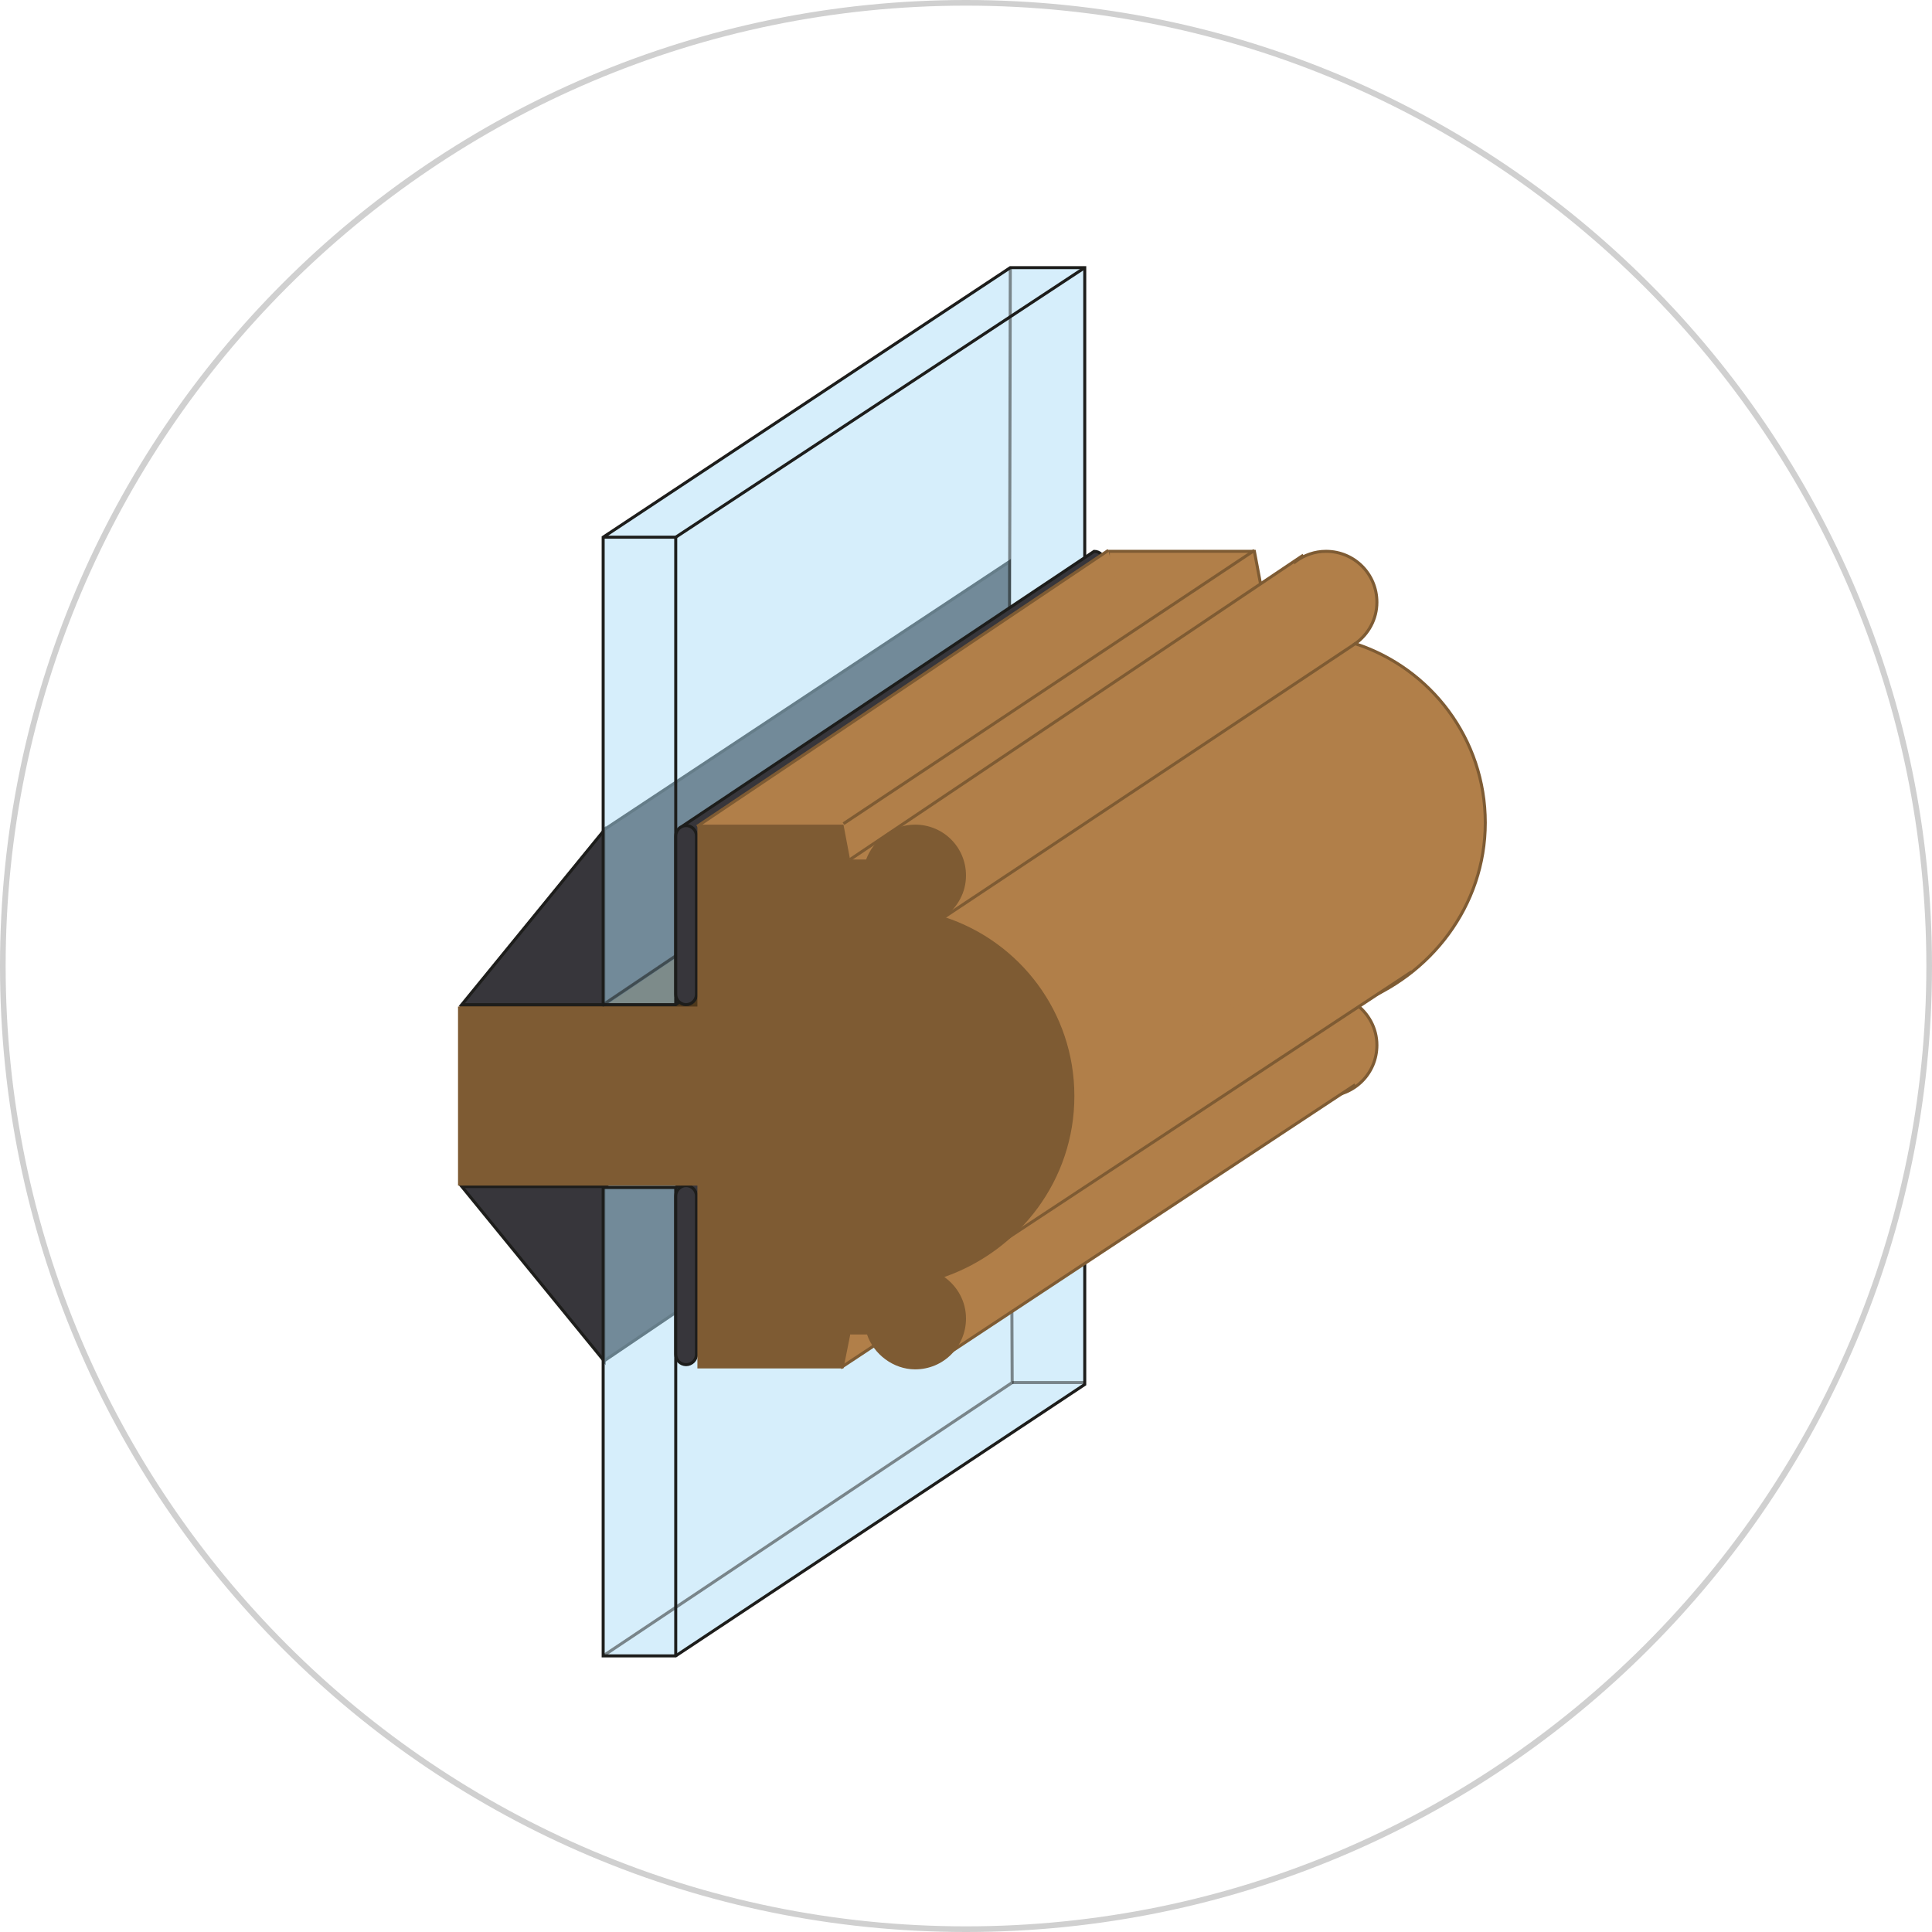 <?xml version="1.0" encoding="utf-8"?>
<!-- Generator: Adobe Illustrator 21.1.0, SVG Export Plug-In . SVG Version: 6.00 Build 0)  -->
<svg version="1.1" id="Calque_1" xmlns="http://www.w3.org/2000/svg" xmlns:xlink="http://www.w3.org/1999/xlink" x="0px" y="0px"
	 viewBox="0 0 205 205" style="enable-background:new 0 0 205 205;" xml:space="preserve">
<style type="text/css">
	.st0{fill:#4D381C;}
	.st1{fill:#37363B;stroke:#1D1D1B;stroke-width:0.32;stroke-miterlimit:10;}
	.st2{opacity:0.5;fill:#AEDEF8;enable-background:new    ;}
	.st3{fill:none;stroke:#1D1D1B;stroke-width:0.32;stroke-miterlimit:10;}
	.st4{opacity:0.5;fill:none;stroke:#1D1D1B;stroke-width:0.32;stroke-miterlimit:10;enable-background:new    ;}
	.st5{fill:#B17F49;}
	.st6{fill:#D0D0D0;}
	.st7{fill:none;stroke:#7E5B33;stroke-width:0.32;stroke-miterlimit:10;}
	.st8{fill:#7E5B33;}
	.st9{fill:#B17F49;stroke:#7E5B33;stroke-width:0.32;stroke-miterlimit:10;}
</style>
<polygon class="st0" points="48.6,106.9 107.1,69.4 107.1,106.9 "/>
<g>
	<polygon class="st1" points="64.1,88.1 64.1,106.6 49,106.6 	"/>
	<polyline class="st1" points="64.1,88.1 64.1,106.6 107.1,77.5 107.1,59.6 64,88.1 	"/>
</g>
<g>
	<polygon class="st1" points="49,125.9 64.1,125.9 64.1,144.4 	"/>
	<polyline class="st1" points="64.1,125.9 64.1,144.4 107.1,115.3 107.1,97.4 64,125.9 	"/>
</g>
<g>
	<polygon class="st2" points="64,57 107.2,28.4 115.1,28.4 115.1,77.8 71.7,106.6 64,106.6 	"/>
	<polygon class="st3" points="64,57 107.2,28.4 115.1,28.4 115.1,77.8 71.7,106.6 64,106.6 	"/>
	<polyline class="st3" points="64,57 71.7,57 71.7,106.6 	"/>
	<line class="st3" x1="71.7" y1="57" x2="115.1" y2="28.4"/>
	<polyline class="st4" points="107.2,28.4 107.1,77.6 64,106.6 	"/>
	<line class="st4" x1="107.1" y1="77.6" x2="115.1" y2="77.6"/>
</g>
<g>
	<polygon class="st2" points="64,126 107.2,97.4 115.1,97.4 115.1,146.9 71.7,175.7 64,175.7 	"/>
	<polygon class="st3" points="64,126 107.2,97.4 115.1,97.4 115.1,146.9 71.7,175.7 64,175.7 	"/>
	<polyline class="st3" points="64,126 71.7,126 71.7,175.7 	"/>
	<line class="st3" x1="71.7" y1="126" x2="115.1" y2="97.4"/>
	<polyline class="st4" points="64,175.7 107.4,146.7 107.2,97.4 	"/>
	<line class="st4" x1="107.4" y1="146.7" x2="115.1" y2="146.7"/>
</g>
<path class="st5" d="M118.1,58.5"/>
<g>
	<path class="st6" d="M102.5,0.6c56.2,0,101.9,45.7,101.9,101.9s-45.7,101.9-101.9,101.9S0.6,158.7,0.6,102.5S46.3,0.6,102.5,0.6
		 M102.5,0C45.9,0,0,45.9,0,102.5S45.9,205,102.5,205S205,159.1,205,102.5S159.1,0,102.5,0L102.5,0z"/>
</g>
<path class="st1" d="M116.1,75l-43.6,25.8V87.6l43.6-29.1l0,0c0.6,0,1.1,0.5,1.1,1.1v16.8c0,0.6-0.5,1.1-1.1,1.1l0,0
	c-0.6,0-1.1-0.5-1.1-1.1"/>
<path class="st1" d="M72.8,106.6L72.8,106.6c-0.6,0-1.1-0.5-1.1-1.1V88.7c0-0.6,0.5-1.1,1.1-1.1l0,0c0.6,0,1.1,0.5,1.1,1.1v16.8
	C73.9,106.1,73.4,106.6,72.8,106.6z"/>
<path class="st1" d="M116.1,113.2L72.5,139v-13.1l43.6-29.1l0,0c0.6,0,1.1,0.5,1.1,1.1v16.8c0,0.6-0.5,1.1-1.1,1.1l0,0
	c-0.6,0-1.1-0.5-1.1-1.1"/>
<path class="st1" d="M72.8,144.8L72.8,144.8c-0.6,0-1.1-0.5-1.1-1.1v-16.8c0-0.6,0.5-1.1,1.1-1.1l0,0c0.6,0,1.1,0.5,1.1,1.1v16.8
	C73.9,144.3,73.4,144.8,72.8,144.8z"/>
<line class="st7" x1="85.7" y1="87.6" x2="127.8" y2="58.5"/>
<line class="st7" x1="100.2" y1="106.9" x2="143.3" y2="78"/>
<line class="st7" x1="106.3" y1="108.9" x2="149.3" y2="80"/>
<line class="st7" x1="104.9" y1="125.7" x2="149.1" y2="96.3"/>
<rect x="48.6" y="106.8" class="st8" width="33.6" height="19"/>
<path class="st9" d="M157.6,87.3c0-8.9-5.8-16.4-13.8-19c1.4-1,2.3-2.6,2.3-4.4c0-3-2.4-5.4-5.4-5.4c-2.4,0-4.4,1.6-5.2,3.7h-1.7
	l0,0l-0.7-3.7h-15.5v57.7h15.5l0.7-3.5v-0.1h1.8c0.7,2.1,2.8,3.7,5.1,3.7c3,0,5.4-2.4,5.4-5.4c0-1.8-0.9-3.4-2.3-4.4
	C151.8,103.6,157.6,96.1,157.6,87.3z"/>
<polyline class="st9" points="117.6,58.4 74.1,87.6 85.7,105.4 89.4,145 133.1,116.1 "/>
<line class="st7" x1="89.5" y1="87.4" x2="133.1" y2="58.4"/>
<polygon class="st5" points="132,65.1 138.1,64.8 137.3,59.6 130.9,63.9 "/>
<line class="st7" x1="138.3" y1="58.9" x2="90.2" y2="91.2"/>
<line class="st7" x1="143.8" y1="68.3" x2="100.2" y2="97.3"/>
<polygon class="st5" points="145.6,98.5 148.2,102.4 148.8,103.8 143.3,107.4 143.8,112.2 143.3,115.4 101.2,143.2 99.3,142.4 
	95.5,135.1 101.6,123.8 "/>
<line class="st7" x1="99.9" y1="144.1" x2="143.8" y2="115.1"/>
<line class="st7" x1="105.8" y1="132.1" x2="149.8" y2="103.1"/>
<path class="st8" d="M114,116.3c0-8.9-5.8-16.4-13.8-19c1.4-1,2.3-2.6,2.3-4.4c0-3-2.4-5.4-5.4-5.4c-2.4,0-4.4,1.6-5.2,3.7h-1.7l0,0
	l-0.7-3.7H74v57.7h15.5l0.7-3.5v-0.1H92c0.7,2.1,2.8,3.7,5.1,3.7c3,0,5.4-2.4,5.4-5.4c0-1.8-0.9-3.4-2.3-4.4
	C108.2,132.7,114,125.2,114,116.3z"/>
</svg>
